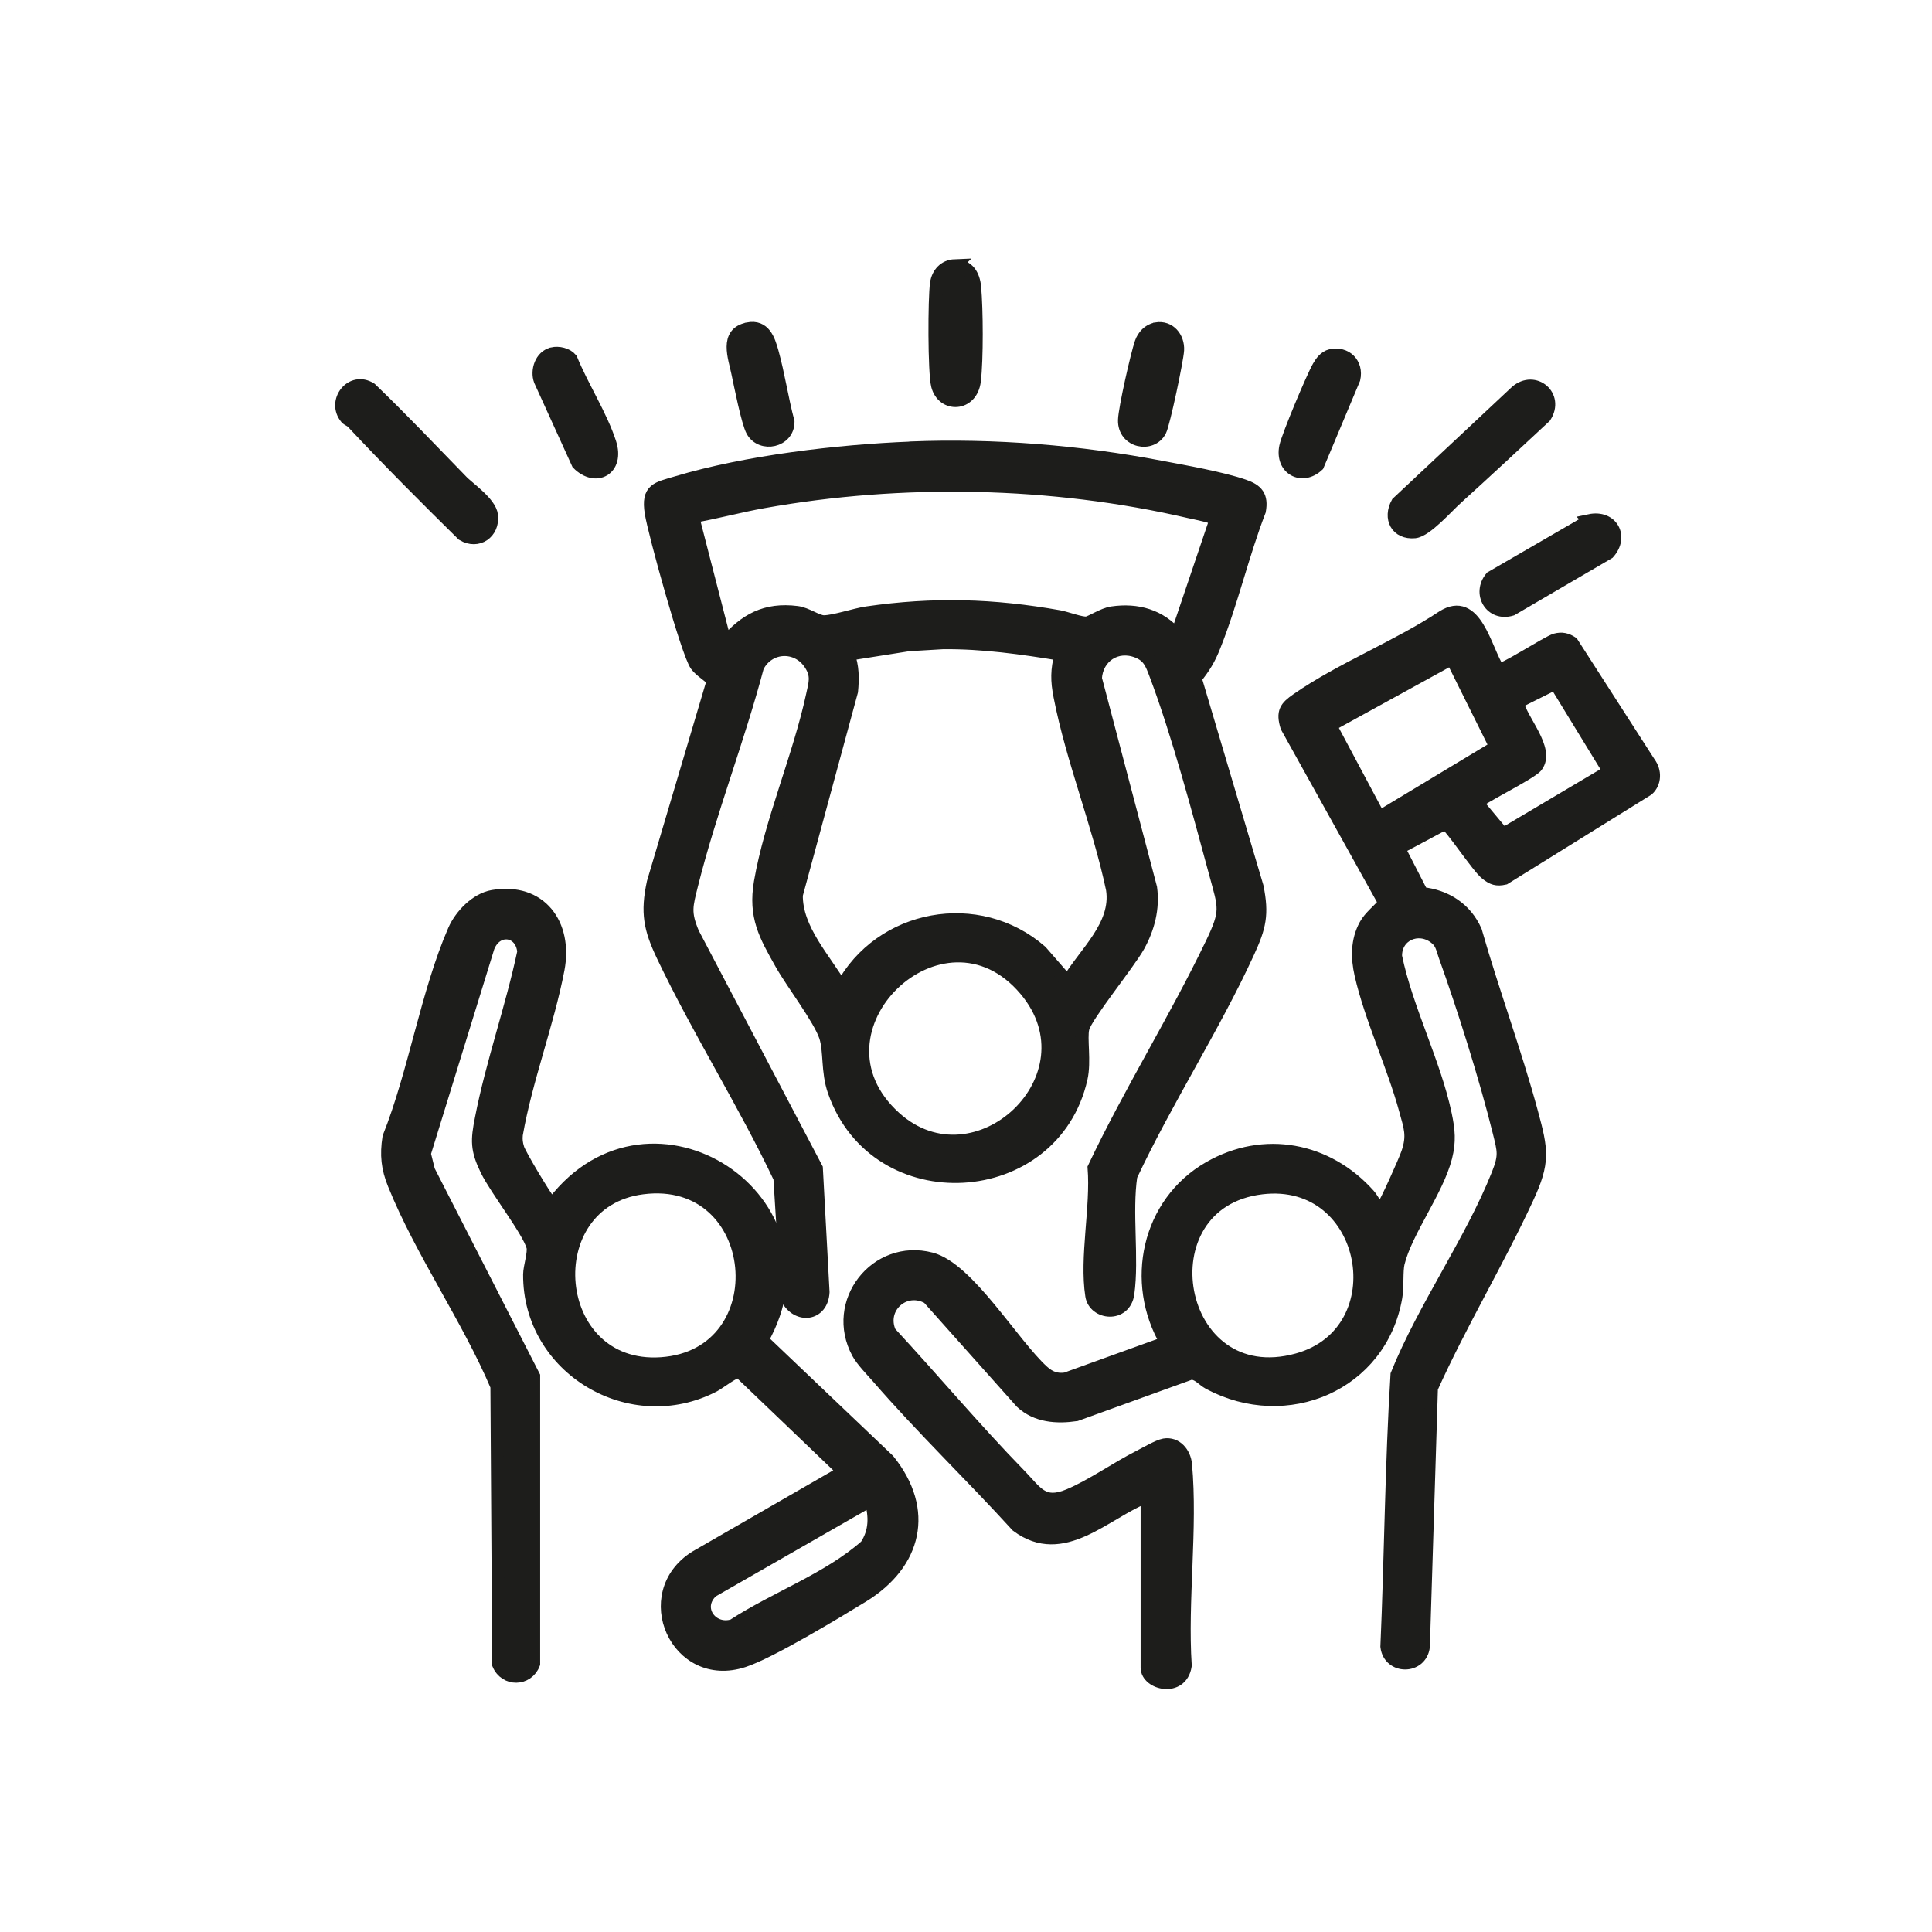 <?xml version="1.0" encoding="UTF-8"?><svg id="Layer_1" xmlns="http://www.w3.org/2000/svg" viewBox="0 0 141.73 141.73"><defs><style>.cls-1{fill:none;stroke:#1d1d1b;stroke-miterlimit:10;stroke-width:.95px;}.cls-2{fill:#1d1d1b;}</style></defs><path class="cls-2" d="M65.64,81.99c5.97,5.39,14.96-2.99,9.59-9.38-6.09-7.23-16.67,2.97-9.59,9.38M77.83,48c-2.86-.47-5.74-.88-8.66-.85l-2.52.15-4.43.7c.34.88.34,1.77.25,2.71l-4.05,14.94c-.04,2.54,2.09,4.72,3.31,6.82,2.85-5.35,10.05-6.67,14.63-2.67l1.96,2.25c1.25-2.13,3.7-4.13,3.29-6.81-.99-4.7-2.94-9.48-3.85-14.15-.23-1.17-.23-1.92.07-3.09M53.21,47.16c1.46-1.69,2.94-2.52,5.26-2.23.71.09,1.47.68,1.97.68.74,0,2.27-.52,3.15-.65,4.89-.71,9.28-.58,14.12.28.5.09,1.61.51,2.01.46.32-.04,1.21-.65,1.86-.74,1.85-.27,3.52.2,4.75,1.65l2.87-8.49c-.06-.21-1.61-.5-1.96-.58-10.06-2.34-21.09-2.55-31.25-.73-1.74.31-3.44.78-5.18,1.08l2.39,9.28ZM66.83,32.86c6.08-.24,12.38.27,18.34,1.41,1.74.33,4.47.81,6.08,1.37.96.33,1.33.76,1.14,1.83-1.24,3.21-2.04,6.73-3.31,9.91-.38.97-.75,1.57-1.4,2.38l4.54,15.29c.41,2.03.19,2.95-.65,4.78-2.54,5.54-6.01,10.88-8.61,16.43-.4,2.67.14,6.05-.22,8.64-.24,1.71-2.44,1.48-2.65.15-.44-2.81.4-6.48.17-9.38,2.64-5.58,5.95-10.86,8.62-16.41,1.18-2.45.97-2.66.28-5.21-1.22-4.5-2.76-10.3-4.39-14.6-.29-.77-.49-1.32-1.31-1.65-1.54-.62-3.01.36-3.1,1.97l4.05,15.37c.2,1.5-.17,2.93-.89,4.24-.72,1.3-3.85,5.13-4.08,6.05-.18.73.15,2.44-.13,3.67-2.02,9.02-15.02,9.84-18.12.95-.51-1.46-.28-2.93-.63-4.01-.43-1.3-2.46-3.95-3.24-5.34-1.18-2.09-1.97-3.46-1.54-5.98.76-4.43,2.87-9.27,3.83-13.75.19-.87.38-1.42-.15-2.24-.96-1.51-3.09-1.42-3.89.18-1.42,5.37-3.48,10.61-4.83,15.99-.38,1.54-.56,2.04.09,3.57l9.06,17.24.49,9.08c-.09,1.69-1.87,1.88-2.62.49l-.55-8.87c-2.61-5.51-5.98-10.82-8.59-16.31-.94-1.98-1.17-3.15-.7-5.35l4.4-14.82c-.36-.43-.9-.68-1.24-1.14-.64-.87-3.08-9.71-3.31-11.17-.28-1.76.45-1.79,1.88-2.22,5.1-1.53,11.83-2.32,17.16-2.53"/><path class="cls-1" d="M65.64,81.99c5.97,5.39,14.96-2.99,9.59-9.38-6.09-7.23-16.67,2.97-9.59,9.38ZM77.83,48c-2.86-.47-5.74-.88-8.66-.85l-2.52.15-4.43.7c.34.88.34,1.77.25,2.71l-4.05,14.94c-.04,2.54,2.09,4.72,3.31,6.82,2.85-5.35,10.05-6.67,14.63-2.67l1.96,2.25c1.25-2.13,3.7-4.13,3.29-6.81-.99-4.7-2.94-9.48-3.85-14.15-.23-1.17-.23-1.92.07-3.09ZM53.21,47.16c1.46-1.69,2.94-2.52,5.26-2.23.71.09,1.47.68,1.97.68.74,0,2.27-.52,3.15-.65,4.89-.71,9.28-.58,14.12.28.5.09,1.61.51,2.01.46.32-.04,1.21-.65,1.86-.74,1.85-.27,3.52.2,4.75,1.65l2.87-8.49c-.06-.21-1.61-.5-1.96-.58-10.06-2.34-21.09-2.55-31.25-.73-1.74.31-3.44.78-5.18,1.08l2.39,9.28ZM66.83,32.86c6.08-.24,12.38.27,18.34,1.41,1.74.33,4.47.81,6.08,1.37.96.33,1.33.76,1.14,1.83-1.24,3.21-2.04,6.73-3.31,9.91-.38.97-.75,1.57-1.4,2.38l4.54,15.29c.41,2.03.19,2.95-.65,4.78-2.54,5.54-6.01,10.88-8.61,16.43-.4,2.67.14,6.05-.22,8.64-.24,1.71-2.44,1.48-2.65.15-.44-2.81.4-6.48.17-9.38,2.64-5.58,5.95-10.86,8.62-16.41,1.18-2.45.97-2.66.28-5.21-1.22-4.5-2.76-10.3-4.39-14.6-.29-.77-.49-1.32-1.31-1.65-1.54-.62-3.01.36-3.1,1.97l4.05,15.37c.2,1.5-.17,2.93-.89,4.24-.72,1.3-3.85,5.13-4.08,6.05-.18.73.15,2.44-.13,3.67-2.02,9.02-15.02,9.84-18.12.95-.51-1.46-.28-2.93-.63-4.01-.43-1.3-2.46-3.95-3.24-5.34-1.18-2.09-1.97-3.46-1.54-5.98.76-4.43,2.87-9.27,3.83-13.75.19-.87.38-1.42-.15-2.24-.96-1.51-3.09-1.42-3.89.18-1.42,5.37-3.48,10.61-4.83,15.99-.38,1.54-.56,2.04.09,3.57l9.06,17.24.49,9.08c-.09,1.69-1.87,1.88-2.62.49l-.55-8.87c-2.61-5.51-5.98-10.82-8.59-16.31-.94-1.98-1.17-3.15-.7-5.35l4.4-14.82c-.36-.43-.9-.68-1.24-1.14-.64-.87-3.08-9.71-3.31-11.17-.28-1.76.45-1.79,1.88-2.22,5.1-1.53,11.83-2.32,17.16-2.53Z"/><path class="cls-2" d="M92.56,87.14c-8.9,1.06-6.45,15.12,2.62,12.61,7.39-2.04,5.34-13.56-2.62-12.61M114.1,50.12l-2.8,1.4c.26,1.31,2.35,3.45,1.41,4.68-.42.55-4.36,2.45-4.36,2.71l1.92,2.3,7.79-4.62-3.95-6.46ZM106.51,48.3l-8.93,4.91,3.6,6.75,8.56-5.16-3.23-6.5ZM84.16,109.75c-3.09,1.2-6.18,4.7-9.55,2.17-3.34-3.67-6.96-7.14-10.21-10.89-.44-.5-1.16-1.24-1.45-1.78-2-3.69,1.31-7.95,5.35-6.9,2.71.7,5.98,6.25,8.19,8.26.5.45,1,.65,1.69.55l7.39-2.67c-2.6-4.42-1.37-10.23,3.14-12.82,4.02-2.31,8.66-1.41,11.7,1.99.24.27.49.78.71.98.15.14.1.22.27,0,.29-.36,1.67-3.46,1.87-4.04.45-1.3.19-1.91-.15-3.16-.88-3.24-2.54-6.75-3.27-9.95-.28-1.23-.29-2.48.33-3.62.33-.61,1-1.1,1.42-1.63l-7.19-12.93c-.33-1.08-.07-1.42.75-1.99,3.21-2.24,7.38-3.87,10.68-6.06,2.42-1.55,3.11,2.37,4.08,3.87.25.19,3.62-2.03,4.21-2.19.45-.12.81-.04,1.2.22l5.67,8.82c.44.59.43,1.43-.12,1.93l-10.5,6.52c-.58.13-.87.02-1.31-.32-.65-.49-2.67-3.61-3.05-3.71l-3.41,1.82,1.71,3.33c1.75.18,3.21,1.12,3.93,2.75,1.27,4.46,2.91,8.84,4.12,13.32.75,2.76.91,3.62-.33,6.28-2.18,4.7-4.89,9.2-7.02,13.93l-.59,18.96c-.19,1.61-2.49,1.61-2.68,0,.29-6.66.33-13.31.74-19.94,1.99-4.93,5.46-9.81,7.4-14.68.56-1.41.44-1.72.09-3.14-.98-3.95-2.59-9.07-3.97-12.91-.2-.56-.23-.98-.75-1.36-1.23-.92-2.91-.17-2.87,1.4.79,3.85,2.86,7.82,3.65,11.6.24,1.14.32,1.97.03,3.12-.63,2.48-2.92,5.44-3.49,7.78-.14.58-.04,1.74-.17,2.49-1.11,6.44-8.03,9.35-13.7,6.32-.48-.26-.83-.77-1.37-.72l-8.38,3.03c-1.43.21-2.92.11-4.02-.92l-6.83-7.66c-1.74-.99-3.64.73-2.83,2.55,3.18,3.43,6.25,7.1,9.52,10.45,1.24,1.27,1.7,2.3,3.62,1.5,1.66-.69,3.52-2.01,5.17-2.84.45-.23,1.39-.78,1.83-.86.87-.15,1.48.61,1.56,1.42.43,4.68-.33,10.02-.02,14.77-.3,1.93-2.8,1.32-2.8.15v-12.59Z"/><path class="cls-1" d="M92.56,87.14c-8.9,1.06-6.45,15.12,2.62,12.61,7.39-2.04,5.34-13.56-2.62-12.61ZM114.1,50.12l-2.8,1.4c.26,1.31,2.35,3.45,1.41,4.68-.42.55-4.36,2.45-4.36,2.71l1.92,2.3,7.79-4.62-3.95-6.46ZM106.51,48.3l-8.93,4.91,3.6,6.75,8.56-5.16-3.23-6.5ZM84.16,109.75c-3.09,1.2-6.18,4.7-9.55,2.17-3.34-3.67-6.96-7.14-10.21-10.89-.44-.5-1.16-1.24-1.45-1.78-2-3.69,1.31-7.95,5.35-6.9,2.71.7,5.98,6.25,8.19,8.26.5.45,1,.65,1.69.55l7.39-2.67c-2.6-4.42-1.37-10.23,3.14-12.82,4.02-2.31,8.66-1.41,11.7,1.99.24.27.49.78.71.98.15.14.1.22.27,0,.29-.36,1.67-3.46,1.87-4.04.45-1.3.19-1.91-.15-3.16-.88-3.24-2.54-6.75-3.27-9.95-.28-1.23-.29-2.48.33-3.62.33-.61,1-1.1,1.42-1.63l-7.19-12.93c-.33-1.08-.07-1.42.75-1.99,3.21-2.24,7.38-3.87,10.68-6.06,2.42-1.55,3.11,2.37,4.08,3.87.25.19,3.62-2.03,4.21-2.19.45-.12.81-.04,1.2.22l5.67,8.82c.44.59.43,1.43-.12,1.93l-10.5,6.52c-.58.13-.87.02-1.31-.32-.65-.49-2.67-3.61-3.05-3.71l-3.41,1.82,1.71,3.33c1.75.18,3.21,1.12,3.93,2.75,1.27,4.46,2.91,8.84,4.12,13.32.75,2.76.91,3.62-.33,6.28-2.18,4.7-4.89,9.2-7.02,13.93l-.59,18.96c-.19,1.61-2.49,1.61-2.68,0,.29-6.66.33-13.31.74-19.94,1.99-4.93,5.46-9.81,7.4-14.68.56-1.41.44-1.72.09-3.14-.98-3.95-2.59-9.07-3.97-12.91-.2-.56-.23-.98-.75-1.36-1.23-.92-2.91-.17-2.87,1.4.79,3.85,2.86,7.82,3.65,11.6.24,1.14.32,1.97.03,3.12-.63,2.48-2.92,5.44-3.49,7.78-.14.58-.04,1.74-.17,2.49-1.11,6.44-8.03,9.35-13.7,6.32-.48-.26-.83-.77-1.37-.72l-8.38,3.03c-1.43.21-2.92.11-4.02-.92l-6.83-7.66c-1.74-.99-3.64.73-2.83,2.55,3.18,3.43,6.25,7.1,9.52,10.45,1.24,1.27,1.7,2.3,3.62,1.5,1.66-.69,3.52-2.01,5.17-2.84.45-.23,1.39-.78,1.83-.86.87-.15,1.48.61,1.56,1.42.43,4.68-.33,10.02-.02,14.77-.3,1.93-2.8,1.32-2.8.15v-12.59Z"/><path class="cls-2" d="M63.9,110.03l-11.67,6.69c-1.33,1.21-.06,3.03,1.55,2.53,3.15-2.05,6.96-3.38,9.76-5.85.71-1.09.67-2.15.36-3.37M47.13,87.14c-7.9,1.01-6.89,13.46,1.37,12.9,8.68-.59,7.52-14.04-1.37-12.9M36.16,65.76c3.5-.59,5.4,2.08,4.78,5.34-.77,4.01-2.35,8.07-3.06,12.13-.04.37,0,.67.11,1.02.13.45,2.01,3.58,2.36,3.97.14.16.12.19.28,0,7.14-9.28,21.05-.14,15.27,10.08l9.27,8.83c2.95,3.66,2,7.56-1.88,9.95-1.94,1.19-6.8,4.13-8.74,4.76-4.9,1.61-7.8-4.92-3.52-7.61l10.53-6.07.23-.32-7.55-7.23c-.32-.08-1.45.82-1.87,1.04-6.09,3.17-13.56-1.25-13.52-8.16,0-.53.36-1.59.24-2.04-.32-1.17-2.7-4.2-3.39-5.62-.73-1.5-.71-2.17-.39-3.77.79-4.07,2.25-8.16,3.11-12.23-.14-1.65-2-1.91-2.61-.36l-4.68,15.16.31,1.25,7.71,15.08v21.09c-.47,1.21-2.07,1.22-2.57.05l-.13-20.41c-2.11-4.98-5.54-9.86-7.54-14.82-.48-1.18-.58-2.15-.38-3.43,1.89-4.73,2.79-10.58,4.79-15.18.48-1.1,1.61-2.29,2.84-2.5"/><path class="cls-1" d="M63.9,110.03l-11.67,6.69c-1.33,1.21-.06,3.03,1.55,2.53,3.15-2.05,6.96-3.38,9.76-5.85.71-1.09.67-2.15.36-3.37ZM47.13,87.14c-7.9,1.01-6.89,13.46,1.37,12.9,8.68-.59,7.52-14.04-1.37-12.9ZM36.16,65.76c3.5-.59,5.4,2.08,4.78,5.34-.77,4.01-2.35,8.07-3.06,12.13-.04.37,0,.67.11,1.02.13.45,2.01,3.58,2.36,3.97.14.16.12.19.28,0,7.14-9.28,21.05-.14,15.27,10.08l9.27,8.83c2.95,3.66,2,7.56-1.88,9.95-1.94,1.19-6.8,4.13-8.74,4.76-4.9,1.61-7.8-4.92-3.52-7.61l10.53-6.07.23-.32-7.55-7.23c-.32-.08-1.45.82-1.87,1.04-6.09,3.17-13.56-1.25-13.52-8.16,0-.53.36-1.59.24-2.04-.32-1.17-2.7-4.2-3.39-5.62-.73-1.5-.71-2.17-.39-3.77.79-4.07,2.25-8.16,3.11-12.23-.14-1.65-2-1.91-2.61-.36l-4.68,15.16.31,1.25,7.71,15.08v21.09c-.47,1.21-2.07,1.22-2.57.05l-.13-20.41c-2.11-4.98-5.54-9.86-7.54-14.82-.48-1.18-.58-2.15-.38-3.43,1.89-4.73,2.79-10.58,4.79-15.18.48-1.1,1.61-2.29,2.84-2.5Z"/><path class="cls-2" d="M33.71,35.16c.63.65,2.24,1.71,2.35,2.65.14,1.26-1.01,2.06-2.11,1.4-2.74-2.7-5.46-5.42-8.09-8.23-.13-.14-.36-.21-.45-.32-1.01-1.21.37-3.02,1.78-2.13,2.24,2.15,4.37,4.4,6.53,6.62"/><path class="cls-1" d="M33.71,35.16c.63.65,2.24,1.71,2.35,2.65.14,1.26-1.01,2.06-2.11,1.4-2.74-2.7-5.46-5.42-8.09-8.23-.13-.14-.36-.21-.45-.32-1.01-1.21.37-3.02,1.78-2.13,2.24,2.15,4.37,4.4,6.53,6.62Z"/><path class="cls-2" d="M106.86,36.53c-.69.62-2.24,2.4-3.08,2.48-1.31.12-1.87-1-1.26-2.11l8.71-8.16c1.34-1.16,3.08.31,2.1,1.82-2.15,2-4.3,4.01-6.47,5.97"/><path class="cls-1" d="M106.86,36.53c-.69.62-2.24,2.4-3.08,2.48-1.31.12-1.87-1-1.26-2.11l8.71-8.16c1.34-1.16,3.08.31,2.1,1.82-2.15,2-4.3,4.01-6.47,5.97Z"/><path class="cls-2" d="M116.61,38.19c1.61-.34,2.44,1.17,1.38,2.36l-7.1,4.15c-1.51.46-2.45-1.17-1.49-2.33l7.21-4.18Z"/><path class="cls-1" d="M116.61,38.19c1.61-.34,2.44,1.17,1.38,2.36l-7.1,4.15c-1.51.46-2.45-1.17-1.49-2.33l7.21-4.18Z"/><path class="cls-2" d="M70.04,19.5c.97-.03,1.38.7,1.46,1.56.15,1.61.17,5.31-.02,6.88-.22,1.83-2.3,1.9-2.7.34-.25-.95-.24-6.39-.08-7.49.1-.71.59-1.27,1.35-1.3"/><path class="cls-1" d="M70.04,19.5c.97-.03,1.38.7,1.46,1.56.15,1.61.17,5.31-.02,6.88-.22,1.83-2.3,1.9-2.7.34-.25-.95-.24-6.39-.08-7.49.1-.71.59-1.27,1.35-1.3Z"/><path class="cls-2" d="M40.52,25.95c.46-.1,1.06.03,1.37.4.8,1.97,2.21,4.16,2.85,6.15.62,1.91-1.02,2.82-2.34,1.5l-2.77-6.09c-.27-.73.08-1.77.88-1.95"/><path class="cls-1" d="M40.52,25.95c.46-.1,1.06.03,1.37.4.8,1.97,2.21,4.16,2.85,6.15.62,1.91-1.02,2.82-2.34,1.5l-2.77-6.09c-.27-.73.08-1.77.88-1.95Z"/><path class="cls-2" d="M97.62,26.09c1.11-.25,1.95.6,1.7,1.7l-2.66,6.34c-1.15,1.07-2.67.24-2.34-1.36.16-.78,1.98-5.11,2.42-5.87.2-.34.46-.71.88-.81"/><path class="cls-1" d="M97.62,26.09c1.11-.25,1.95.6,1.7,1.7l-2.66,6.34c-1.15,1.07-2.67.24-2.34-1.36.16-.78,1.98-5.11,2.42-5.87.2-.34.46-.71.88-.81Z"/><path class="cls-2" d="M54.87,24.12c1.18-.23,1.52.8,1.77,1.69.47,1.68.72,3.45,1.17,5.14,0,1.42-1.95,1.83-2.61.66-.35-.62-.89-3.39-1.08-4.27-.23-1.12-.92-2.89.74-3.21"/><path class="cls-1" d="M54.87,24.12c1.18-.23,1.52.8,1.77,1.69.47,1.68.72,3.45,1.17,5.14,0,1.42-1.95,1.83-2.61.66-.35-.62-.89-3.39-1.08-4.27-.23-1.12-.92-2.89.74-3.21Z"/><path class="cls-2" d="M84.82,24.12c.96-.16,1.62.65,1.57,1.57-.04.71-1.02,5.37-1.29,5.9-.62,1.21-2.65.82-2.61-.77.02-.83.92-4.81,1.22-5.67.17-.49.56-.93,1.1-1.02"/><path class="cls-1" d="M84.82,24.12c.96-.16,1.62.65,1.57,1.57-.04.71-1.02,5.37-1.29,5.9-.62,1.21-2.65.82-2.61-.77.02-.83.92-4.81,1.22-5.67.17-.49.56-.93,1.1-1.02Z"/></svg>